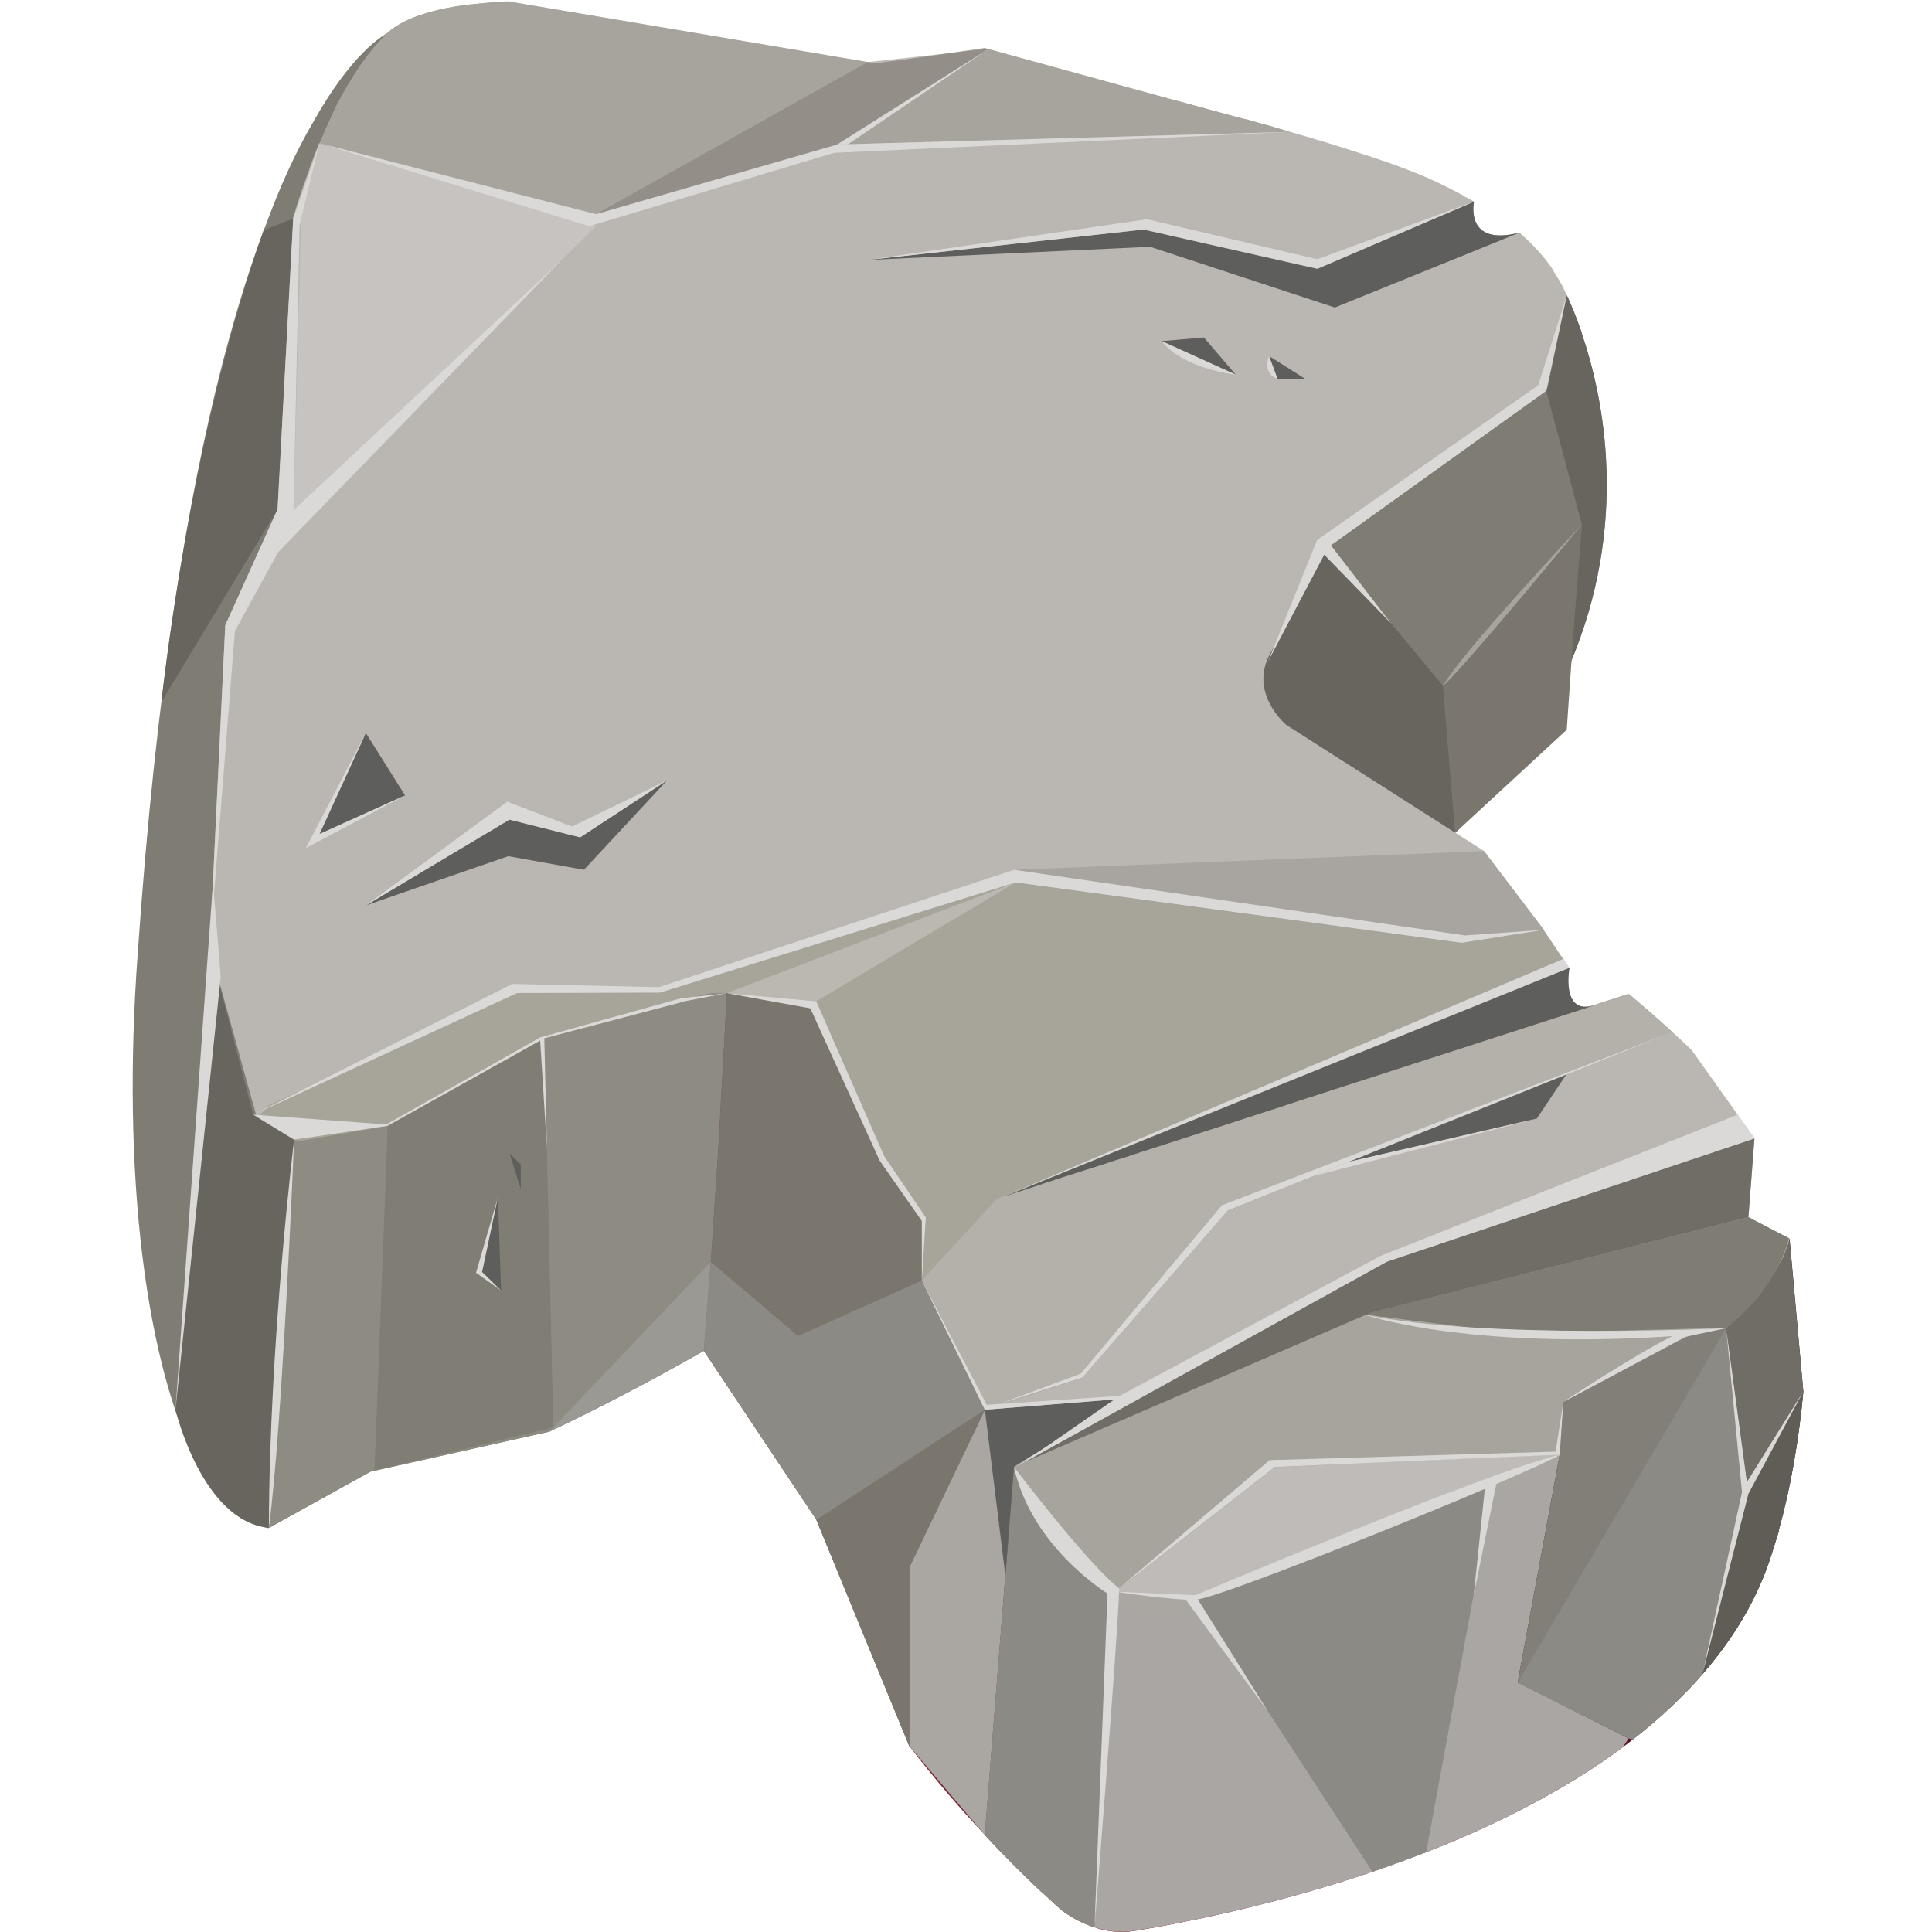 <?xml version="1.0" encoding="utf-8"?>
<!-- Generator: Adobe Illustrator 25.2.1, SVG Export Plug-In . SVG Version: 6.00 Build 0)  -->
<svg version="1.1" id="Слой_1" xmlns="http://www.w3.org/2000/svg" xmlns:xlink="http://www.w3.org/1999/xlink" x="0px" y="0px"
	 viewBox="0 0 1024 1024" style="enable-background:new 0 0 1024 1024;" xml:space="preserve">
<style type="text/css">
	.st0{fill:#A7A49E;}
	.st1{fill:#7F7C74;}
	.st2{fill:#7A2031;}
	.st3{fill:url(#SVGID_1_);}
	.st4{fill:#BAB6B1;}
	.st5{fill:#5E5F5C;}
	.st6{fill:#A7A49A;}
	.st7{fill:#ABA8A0;}
	.st8{fill:#B4B1AB;}
	.st9{fill:#8E8B82;}
	.st10{fill:#7A766D;}
	.st11{fill:#8C8A85;}
	.st12{fill:#9B9994;}
	.st13{fill:#AAA6A2;}
	.st14{fill:#BFBBB8;}
	.st15{fill:#AAA6A3;}
	.st16{fill:#706D66;}
	.st17{fill:#68655E;}
	.st18{fill:#DBD9D7;}
	.st19{opacity:0.51;fill:#7F7C74;}
	.st20{opacity:0.38;fill:#DBD9D7;}
	.st21{opacity:0.36;fill:#68655E;}
	.st22{fill:#605D57;}
	.st23{opacity:0.56;fill:#7A766D;}
	.st24{opacity:0.39;fill:#8C8A85;}
</style>
<g>
	<path class="st0" d="M948.2,656.3c-0.3,1.7-0.7,3.5-1.4,5.3c-0.7,2.4-1.9,5.1-3.5,7.8c-3.5,6.4-8.6,13.4-15.1,20.8
		c-0.1,0.1-0.3,0.3-0.3,0.3c-3.9,4.4-8.3,8.9-13,13.4c-12.9,12.5-28.9,25.5-47,38.8c-0.8,0.5-1.4,1-2.2,1.6
		c-8.9,6.6-18.5,13-28.1,19.5c-3.6,2.2-7.1,4.5-10.7,6.8c-0.1,0-0.1,0.1-0.3,0.1c-0.3,0.1-0.5,0.4-0.7,0.5l-0.1,0.1
		c-4.4,2.7-8.8,5.5-13.2,8.4c-1,0.7-2.2,1.3-3.4,2.1c-2.4,1.5-4.8,3-7.2,4.4c-1.2,0.8-2.4,1.6-3.7,2.2c-1.9,1.1-3.9,2.3-5.8,3.4
		c-0.4,0.1-0.7,0.3-1,0.5c-6.2,3.6-12.5,7.2-18.8,10.7c-3.4,2-6.8,3.7-10.3,5.6c-3.4,1.8-6.6,3.4-9.8,5c-5.2,2.7-10.5,5.3-15.6,7.9
		c-4.5,2.2-9,4.4-13.5,6.4c-1.8,0.9-3.6,1.8-5.4,2.6c-1.4,0.7-2.7,1.2-4,1.7c-2.4,1.2-4.9,2.2-7.3,3.2c-0.5,0.3-1,0.5-1.6,0.7
		c-0.5,0.3-1.2,0.5-1.7,0.7c-4.1,1.7-8.1,3.2-12,4.7c-0.8,0.4-1.5,0.6-2.3,0.7c-3.1,1.2-6.1,2.2-8.9,3c-3.3,1-6.4,1.9-9.3,2.7
		c-0.5,0.3-1,0.4-1.5,0.4c-3.5,0.9-6.8,1.7-10.2,2.3c-1.6,0.4-3.1,0.8-4.7,0.9c-0.5,0.1-1,0.1-1.5,0.1c-0.3,0.3-0.5,0.3-0.8,0.3
		c-0.7,0.1-1.2,0.2-1.8,0.2c-0.2,0.1-0.3,0.1-0.6,0.1c-0.7,0.1-1.3,0.3-2,0.3c-0.8,0.1-1.5,0.3-2.3,0.3c-0.3,0-0.5,0.1-0.8,0
		c-1.7,0.3-3.4,0.4-5,0.5c-19.6,1.3-35.6-2.2-48.8-9.5c-19.6-10.8-33.5-29.7-46.2-52.5c-2.3-4.1-4.7-8.8-7.4-13.7
		c-4.7-9.1-10-19.3-15.5-30.3c-10.8-21.8-22.7-46-33.4-68.3c-0.5-1-0.9-2.1-1.4-3.1c-19-40.2-34.5-73.7-34.5-73.7
		c-4.8-9.4-9.7-18.6-13.8-27c-19.7-32.8-35.6-45.4-50.3-48.3c-0.9-0.1-2.2-0.4-3.4-0.5c-8.9-1-17.4,1.6-25.8,5.1
		c-19.7,8.4-73.9,34.6-105,49.8c-7,3.7-14.2,7.4-21.6,10.5c-0.7,0.4-1,0.7-1,0.7c-28.4,12.6-57,19.6-79.9,10.5c0,0,0,0-0.1,0h-0.4
		c-0.9-0.4-1.7-0.9-2.6-1.3c-0.6-0.3-1.3-0.7-2-1c-0.8-0.3-1.4-0.8-2.2-1.1c-0.7-0.5-1.4-1-2.1-1.6c-0.9-0.5-1.8-1-2.6-1.8
		c-0.8-0.7-1.7-1.3-2.6-2.1c-0.3-0.3-0.7-0.7-1-0.9c-0.3-0.1-0.4-0.2-0.7-0.5c-0.3-0.4-0.9-0.9-1.4-1.6c-0.5-0.5-1.2-1-1.6-1.7
		c-0.5-0.5-0.9-1.2-1.4-1.7c-0.1-0.3-0.4-0.4-0.5-0.7c-1.8-2.2-3.5-4.5-5.1-7.1c-0.7-1-1.4-2.2-2-3.4c-0.4-0.7-0.9-1.5-1.3-2.3
		c-0.1-0.3-0.2-0.5-0.3-0.7c-0.9-1.8-1.8-3.6-2.5-5.5c-0.7-1.4-1.3-2.8-1.8-4.4c-0.7-1.4-1.2-3.1-1.7-4.6c0-0.3-0.1-0.5-0.3-0.8
		c-0.7-2.4-1.5-4.9-2.2-7.5c-0.1-0.4-0.3-0.9-0.4-1.4c-1.9-7.8-3.5-16.5-4.4-26.4c-0.3-6.1-0.6-11.8-0.9-17
		c-0.1-4.9-0.4-9.5-0.4-13.9c-0.7-24.5-0.4-39.3,0.1-53.8c0.3-7.2,0.7-14.5,1.1-22.6c0-1,0-2.1,0.1-3.2c1.7-37.5,5.7-82.7,11.9-129
		c0.5-3.4,0.9-6.6,1.3-9.9c0.5-3.1,0.9-6.2,1.3-9.3c0.1-0.1,0.1-0.2,0.1-0.3c1-7.4,2.2-14.5,3.4-21.7c1.4-8.4,2.7-16.4,4.4-24.7
		c1.4-8.7,3.1-17.4,4.9-25.8c0.1-0.3,0.3-0.4,0.1-0.7c0.3-1.4,0.7-2.8,0.9-4.2c2.4-11.6,5-23.1,7.9-34.2c0-0.1,0-0.3,0-0.3
		c0.9-3.5,1.8-7,2.7-10.5c0.3-1,0.5-2,0.9-3.1c0.1-1,0.3-2,0.7-3.1c0.5-2.3,1.2-4.5,2-6.6c0.6-2.3,1.3-4.5,1.9-6.7s1.4-4.4,2-6.3
		c2.2-7.8,4.7-14.9,7.2-22c2.1-6.3,4.4-12.3,6.7-17.9c0.8-1.9,1.7-3.9,2.5-5.8c1-2.2,2-4.5,3.1-6.7c0.3-0.5,0.5-1.2,0.7-1.7
		c1.4-3,3-5.9,4.4-8.8c0.3-0.5,0.5-0.9,0.8-1.4c1.1-2,2.2-4.1,3.5-6.1c1.7-3.2,3.6-6.3,5.5-9.3c1-1.4,2-3,3.2-4.3
		c1-1.5,2.1-3,3.2-4.2c1.2-1.7,2.4-3.2,3.9-4.7c0.9-1,1.8-2,2.7-3c0.9-0.9,1.6-1.6,2.4-2.3c0-0.1,0-0.1,0.1-0.1
		c0.4-0.3,0.4-0.3,0.4-0.3c4.5-4.1,11.1-7.5,19.1-9.9c7.2-2.4,15.7-4,25.3-5.1c5.8-0.7,12-1.1,18.6-1.5h0.4l194.4,32.8l45.9-5.6
		c3.1,0.7,6.2,1.3,9.3,2c0.8,0.1,1.6,0.4,2.3,0.4c7.8,1.7,15.2,3.1,22.7,4.9c0.1,0,0.3,0.1,0.3,0.1c1.4,0.3,2.9,0.7,4.1,0.9
		c0.9,0.1,1.7,0.4,2.4,0.5c4.8,0.9,9.6,2,14.2,3.1c0.5,0.1,1,0.3,1.6,0.4c1.1,0.1,2.6,0.3,3.7,0.8c4.5,0.9,8.9,1.9,13.3,3
		c2.7,0.5,5.3,1.1,7.8,1.8c8.4,2,16.5,4,24.5,5.9h0.4c0.8,0.3,1.4,0.4,2,0.5c2.1,0.5,4.1,1,6.2,1.6c3,0.7,5.8,1.5,8.7,2.3
		c2.6,0.7,5,1.3,7.6,2c0.5,0.1,1,0.3,1.6,0.4c1,0.3,2,0.5,3,0.8c4.7,1.3,9.1,2.4,13.7,3.6c1.2,0.3,2.4,0.5,3.6,0.9
		c3.6,1,7.2,2,10.7,3c3.6,1,7.2,2,10.7,3.1c13.7,3.9,26.1,7.8,37,11.3c3.4,1,6.4,2.1,9.5,3.1c10.7,3.6,19.7,7.1,26.6,10
		c6.8,3,13,6.2,18.6,9.2c0,0,0.1,0.1,0.4,0.4c1.9,0.9,3.6,1.8,5.3,2.8c0,0-5.3,24.1,24.1,16.5c6.2,5.4,12.8,12.1,18,20.1v0.4
		c2.1,3.2,4.1,6.3,5.7,9.8c0,0,0.5,1,1.3,2.8c3.1,7.2,4.7,15.6,4,24.3c-0.4,6.2-2.4,12.8-5.9,19.7c-12.2,24.5-41.2,53.1-70,77.2
		c-21.9,18.3-43.6,33.9-58.2,43.2c-4.6,3-8.8,6-12.4,8.9c-1.8,1.5-3.5,3-5,4.5c-0.7,0.5-1,0.9-1.4,1.4c-0.5,0.5-1,1-1.5,1.5
		c-0.5,0.5-1,1-1.4,1.6c-1,1.3-1.9,2.6-2.7,3.7c-2.4,3.5-3.9,7-4.5,10.7c-0.4,1.7-0.5,3.4-0.5,5c0,1.9,0.1,4,0.7,6.2
		c0.7,3.1,1.8,6.3,3.5,9.5c1.6,3.2,3.7,6.5,6.4,10l0,0.1c3.7,5,8.6,10.2,14.6,15.8c2.2,2.1,4.5,4.2,7,6.3c0.8,0.7,1.7,1.4,2.5,2.2
		c3.5,2.7,7.2,5.8,11.3,8.9c15.2,11.6,30.4,23.3,44.5,33.9c3.2,2.3,6.3,4.8,9.4,7c6.7,5.1,13,9.9,18.9,14.1
		c8.2,6.2,15.3,11.3,20.9,15.2c2.5,1.7,5.1,3.5,7.8,5.4l0.8,1.1l12.7,18.9c0,0-4.7,25.7,13.3,19.9l18-5.8c7.8,6.3,15.6,13,23.2,20
		c3.5,3.1,6.8,6.3,10.2,9.5l33.3,46.8l-3.2,41.8L948.2,656.3z"/>
	<g>
		<path class="st1" d="M205.5,17.5c-0.8,0.6-1.4,1.4-2,2c-0.2,0.2-0.4,0.2-0.6,0.6c-4.5,4.5-8.9,10.1-13,16.2
			c-1.2,1.8-2.4,3.4-3.4,5.3c-0.8,1.2-1.6,2.6-2.4,3.9c-1.4,2.4-2.8,4.7-4.1,7.3c-0.4,0.8-1,1.6-1.2,2.2c-1.4,3-3,5.9-4.3,9.3
			c-4.1,8.9-8.1,18.6-11.6,28.8c-2,5.1-3.7,10.5-5.5,16c-0.2,0.6-0.4,1-0.4,1.4c-2,5.9-3.7,12-5.5,18.4c-0.8,2.2-1.4,4.3-2,6.7
			c-0.6,2-1,3.9-1.6,5.9v0.2c-1,3.6-2,7.1-2.8,10.7c-3.2,12.2-5.9,24.9-8.7,37.7c0,0.6,0,1-0.2,1.4c-1.8,8.5-3.6,17.2-4.9,25.9
			c-1.6,8.3-3,16.4-4.3,24.7c-1.2,7.3-2.4,14.4-3.4,21.7c-0.4,3.2-1,6.5-1.4,9.7c-1,6.7-1.8,13.2-2.6,19.9
			c-0.6,4.9-1.2,9.7-1.8,14.6c-4.5,38.9-7.5,76-8.9,107.6c-0.4,8.3-0.8,15.4-1.2,22.7v1.8c-0.6,19.1-0.6,39.7,1.2,82.9
			c0.8,8.9,2.2,17,3.9,24.3c0.4,2.4,1,4.7,1.8,6.9c1.8,6.7,4.1,12.8,6.7,18c0.6,1.4,1.2,2.6,1.8,3.7c0.4,0.6,0.6,1,0.8,1.4
			c2.2,3.9,4.5,7.5,7.3,10.5c2,2.4,3.9,4.5,6.1,6.3c1.8,1.6,3.4,2.8,5.1,3.9c2.8,2,5.7,3.6,8.9,4.9h0.6c0,0-0.8,14.6-2,42.4
			c-0.4,7.1-0.8,15.4-1.2,24.5c-0.6,12.2-1.2,26.1-1.8,41.6c-0.2,0-0.2,0-0.2,0c-0.2,6.1-0.4,12.4-0.8,19.1
			c-0.2,5.1-0.4,10.5-0.8,16c0,3.6-0.2,7.3-0.4,11.1c-0.2,3.6-0.4,7.3-0.6,11.1l-1,23.5l-0.8,17.8c-18-4.7-29-19.5-33.4-26.2
			c-0.4-0.4-0.8-1-1-1.4c-0.4-0.8-0.8-1.4-1-1.8v-0.2C76.8,725,64.4,620.8,73,505.4c9.7-140.9,26.4-241.6,45-313.2
			c0.2-1,0.6-2,0.8-3c6.9-26.1,14-48.4,20.9-67.1c0.2-0.2,0.4-0.4,0.4-0.6c0,0,0,0,0-0.2c0-0.2,0-0.2,0-0.4h0.2
			c7.5-20.7,16-39.7,25.7-56.2C186.5,28,203.1,18.7,205.5,17.5z"/>
	</g>
	<path class="st1" d="M388.6,526.9c-1.4,16-3,33.8-4.5,53.1c-1,11.2-1.8,22.8-3,35.1c-1.2,14.4-2.3,29.8-3.7,45.7
		c-0.3,2.7-0.4,5.3-0.6,8c-1.2,15.3-2.3,31.1-3.7,47.2c-29.5,16.8-56.9,31-81.8,42.8l-94.9,21.2l-53.8,29.8l0.8-17.8l1-23.5l0.3-5.5
		l0.1-5.7l0.5-10.8l0.6-16l0.8-19.2l1.8-41.8l1.2-24.1l1.8-42.6h0.4c0.1,0,0.1,0,0.1,0c1.3,0.5,2.6,1,3.9,1.3c0,0.1,0,0.1,0.1,0
		c0.9,0.3,1.9,0.6,2.8,0.8c1.5,0.4,3,0.8,4.4,1c2.1,0.4,4,0.6,6.1,0.8c1.8,0.1,3.6,0.3,5.4,0.3h1.3c4.1,0,8.3-0.4,12.6-1
		c1.9-0.4,4.1-0.8,6.1-1.2c1.8-0.4,3.7-0.6,5.7-1.3c0.3,0,0.4,0,0.6-0.1c4-0.9,7.9-2.1,12-3.5c0.8-0.3,1.4-0.5,2.2-0.8
		c0.8-0.3,1.4-0.5,2.2-0.8c0.9-0.3,1.8-0.6,2.7-1c4-1.5,8-3.2,11.9-4.9c0,0,0.4-0.3,1-0.6c7.2-3.1,14.6-6.7,21.5-10.4
		c11.3-5.5,26.1-12.6,40.8-19.7c25.5-12.4,51.7-24.6,64.2-30.1c8.5-3.5,16.9-6.1,25.8-5C386.4,526.5,387.7,526.7,388.6,526.9z"/>
	<path class="st1" d="M831.8,352.7c-13.7,32.1-35.9,65.6-70.4,98.4c-1.7-1.3-3.5-2.6-5.3-4c-9-6.8-18.3-13.9-27.8-21.2
		c-3.7-3-7.5-5.9-11.3-8.8c-23.3-17.7-36.9-32.3-42.8-44.9c-0.2-0.5-0.5-1.1-0.7-1.6c-0.9-2.1-1.5-4.2-2-6.2
		c-0.1-0.6-0.2-1.1-0.3-1.6c-0.1-1-0.3-1.9-0.3-2.8c0-0.6,0-1.2,0-1.7c0-0.8,0-1.6,0.1-2.4v-0.2c0.1-0.7,0.2-1.5,0.3-2.3
		c0,0,0-0.1,0-0.1c0.2-1,0.4-1.9,0.7-2.7c0.1-0.4,0.3-0.9,0.5-1.4c0-0.3,0.2-0.6,0.3-0.9c0.2-0.6,0.5-1.2,0.8-1.8
		c0.3-0.6,0.6-1.3,1-1.9c0.3-0.7,0.8-1.4,1.2-2c0.2-0.3,0.4-0.7,0.7-1l0.1-0.2v-0.1c0-0.1,0.1-0.2,0.2-0.2c0.1-0.1,0.2-0.3,0.3-0.4
		c0.3-0.4,0.6-0.8,0.9-1.2c0.2-0.3,0.3-0.5,0.6-0.7c0.4-0.5,0.9-1,1.4-1.6c0.5-0.6,1.1-1.3,1.8-1.9c0.1-0.1,0.2-0.2,0.3-0.4
		c4.7-4.8,10.8-9.5,18.1-14.1c9.8-6.2,22.8-15.3,37-26.2c3.5-2.7,7.1-5.5,10.8-8.5c1.8-1.4,3.7-2.9,5.5-4.4c1.6-1.3,3.3-2.7,4.9-4.1
		c3.6-3,7.2-6.1,10.8-9.2c1.7-1.5,3.5-3,5.2-4.6c7.6-6.8,15-13.9,21.7-20.9c1.7-1.7,3.3-3.4,4.8-5.1c0.8-0.8,1.5-1.7,2.3-2.5
		c0.8-0.8,1.6-1.7,2.2-2.5c5.9-6.7,11.1-13.4,15.6-19.9v0c0.6-0.8,1.1-1.7,1.6-2.5c0.3-0.5,0.7-1,1-1.5c5.2-8.4,8.8-16.5,10.2-23.9
		c0.3-1.4,0.4-2.8,0.5-4.2c0.2-2.2,0.2-4.4,0-6.6c-0.1-1.8-0.3-3.5-0.5-5.2c-0.1-0.9-0.3-1.7-0.5-2.6c-0.1-0.9-0.3-1.7-0.6-2.6
		c-0.3-1.2-0.6-2.4-1-3.5c-0.1-0.4-0.3-0.8-0.4-1.2l-0.1-0.3c-0.3-0.8-0.6-1.6-0.9-2.4c1.7,3.5,4.7,10.4,7.9,19.9l0,0.2
		C849.9,210.4,864,277.7,831.8,352.7z"/>
	<path class="st2" d="M591,843.6l-3.4,55.1l-3.4,53.7l-4.1,69.1c-6.2-1.9-11.5-4.9-15.9-7.9c-0.8-0.6-1.8-1.4-2.6-2.1
		c-2.7-2.3-5.7-5.3-9-8.3c-0.3-0.1-0.3-0.1-0.3-0.1c-8.6-8.1-19.1-18.3-30.4-30.6l-0.3-0.4c-12.4-13.2-25.9-28.8-39.7-46.7
		l-49.3-120.1L373,715.9c1.4-16.1,2.6-31.9,3.7-47.2c0.3-2.7,0.4-5.3,0.6-8c1-15.5,1.9-30.6,3-45c0.8-11.9,1.4-23.3,1.9-34.2
		c1.2-19.9,2.2-38.4,3-55.2c1.2,0.1,2.5,0.4,3.4,0.5c1.8,0.4,3.6,0.8,5.5,1.5c0.8,0.3,1.7,0.6,2.5,1c1.5,0.6,3.2,1.5,4.9,2.6
		c1,0.5,2.1,1.2,3.1,1.9c2.3,1.5,4.8,3.5,7.2,5.8c1,0.9,2.2,1.9,3.2,3c0.9,1.2,1.9,2.3,3,3.4c1.7,1.9,3.4,3.7,4.8,5.4
		c1.8,2.2,3.6,4.6,5.4,7.2c1.2,1.5,2.3,3.2,3.5,5c2.5,3.5,4.8,7.2,7.2,11.3c1.5,3.2,3.2,6.4,4.9,9.8c1.8,3.2,3.5,6.7,5.3,10.2
		c1.3,2.3,2.5,4.6,3.7,7c0,0,2.1,4.6,5.8,12.6c2.5,5.3,5.5,12.1,9.3,20c5.5,11.7,12,25.9,19.2,41c0.5,1,0.9,1.9,1.4,3v0.1l8.3,17
		l16.9,34.6l4.5,9.2l3.7,7.6c2.3,4.8,4.6,9.4,7,13.8c0.3,0.6,0.6,1.4,1,2.1c1.2,2.3,2.3,4.5,3.5,6.7l4,7.7c2.6,4.9,5,9.5,7.4,13.7
		c1.7,3.2,3.4,6.2,5,9.2c1.2,1.8,2.5,3.6,3.6,5.3c0.3,0.4,0.4,0.6,0.6,0.9c0.4,0.6,0.8,1.2,1.2,1.8c0.1,0.3,0.4,0.5,0.5,0.8
		c1.3,2.1,2.6,4,4,5.8c2.7,3.7,5.5,7.2,8.6,10.4c0.8,0.9,1.7,1.8,2.6,2.7c0.1,0.3,0.4,0.5,0.6,0.8c0.4,0.4,0.6,0.6,1,0.9
		c1.8,1.9,3.9,3.6,5.8,5.3c1.4,1.2,2.8,2.3,4.3,3.4c0.6,0.5,1.3,1,2.1,1.4C586.7,841.2,588.9,842.5,591,843.6z"/>
	<linearGradient id="SVGID_1_" gradientUnits="userSpaceOnUse" x1="790.271" y1="1019.184" x2="753.493" y2="765.086">
		<stop  offset="0" style="stop-color:#8B1025"/>
		<stop  offset="0.119" style="stop-color:#760F28"/>
		<stop  offset="0.286" style="stop-color:#610F2A"/>
		<stop  offset="0.471" style="stop-color:#520E2C"/>
		<stop  offset="0.685" style="stop-color:#490E2E"/>
		<stop  offset="1" style="stop-color:#460E2E"/>
	</linearGradient>
	<path class="st3" d="M955.8,737.5c-2.3,25-6.6,50.6-13,73.4v0.7c-1.8,5.6-3.5,11.4-5.3,16.7c-7.7,22-19.9,41.5-35.2,59.1
		c-2,2.3-4,4.7-6.2,6.8c0,0.1,0,0.1,0,0.1c-9.4,9.9-19.7,19.2-30.7,27.7c-1.7,1.4-3.5,2.7-5.2,4c-84.6,62.9-207.7,88.9-258,97.3
		c-1.3,0.1-2.4,0.3-3.8,0.5c-6.8,0.6-12.9-0.4-18.3-2.3l4.1-69.1l3.5-55.9l3.2-52.8v-0.1c4.3,2.4,8.8,4.3,13.7,5.9
		c10.2,3.2,21.9,4.5,35.1,3.6c1-0.1,2-0.1,3-0.2c0.7-0.1,1.3-0.1,2-0.3c0.1,0.1,0.2,0.1,0.3,0.1c0.2,0,0.3-0.1,0.6-0.1
		c0.7,0,1.4-0.1,2.1-0.3h0.3c0.3,0,0.6-0.1,0.8-0.1c0.3-0.1,0.7-0.1,1-0.1c0.1,0,0.3,0,0.3-0.1c0.5-0.1,1-0.1,1.5-0.2
		c0.2-0.1,0.4-0.1,0.6-0.1c0.1,0,0.3,0,0.4-0.1c0.1,0,0.3-0.1,0.4-0.2h0.8c0.2,0,0.5-0.1,0.8-0.1c0.9-0.1,1.8-0.3,2.7-0.4
		c0.6-0.2,1.3-0.3,1.9-0.5c1.2-0.2,2.4-0.4,3.6-0.7c0.9-0.1,1.7-0.3,2.6-0.6c0.1,0.1,0.1,0.1,0.1,0c0.7-0.1,1.3-0.3,2-0.6
		c0.6-0.1,1.3-0.3,1.9-0.5c0.3,0,0.5-0.1,0.8-0.1c0.2-0.1,0.5-0.1,0.8-0.3c2.9-0.8,6.1-1.7,9.3-2.7c1.2-0.3,2.4-0.7,3.7-1.1
		c0.6-0.1,1.1-0.3,1.7-0.6c1.2-0.4,2.4-0.8,3.6-1.3c0.2,0,0.3-0.1,0.6-0.1c0.6-0.1,1.2-0.3,1.7-0.6c1.3-0.4,2.6-0.9,4-1.5
		c1.6-0.6,3.3-1.3,5-1.9c1.5-0.6,3.1-1.3,4.7-2c0.6-0.1,1-0.3,1.5-0.6h0.1c0.2-0.1,0.4-0.1,0.6-0.3c0.3-0.1,0.6-0.2,1-0.3
		c1.2-0.5,2.3-1,3.4-1.5c0.1-0.1,0.3-0.1,0.4-0.2c0.6-0.3,1.3-0.6,1.9-0.9c1.3-0.6,2.6-1,4-1.7c0.9-0.4,1.8-0.8,2.7-1.3
		c0.9-0.4,1.8-0.8,2.7-1.3c0.9-0.4,1.8-0.8,2.7-1.2c2.9-1.3,5.7-2.6,8.6-4.1c0.8-0.4,1.5-0.8,2.2-1.2c2.1-0.9,4.2-2,6.2-2.9
		c6-2.9,12.1-6.1,18.1-9.3c0.3-0.2,0.7-0.4,1.1-0.7c1.7-0.9,3.5-1.8,5.2-2.7c1.7-0.9,3.4-1.8,5.1-2.8c1.4-0.8,2.8-1.5,4.2-2.2
		c2.4-1.3,4.7-2.6,7.1-4c1.9-1,3.8-2.2,5.6-3.2c0.7-0.3,1.3-0.7,1.9-1.2c0.4-0.1,0.6-0.4,1-0.5c1-0.6,2-1.1,2.9-1.7
		c1-0.6,1.9-1.2,2.9-1.7c0.4-0.2,0.8-0.4,1.3-0.6c0.2-0.1,0.4-0.3,0.7-0.4c0.6-0.3,1.3-0.8,1.8-1.1c2.4-1.4,4.9-2.9,7.2-4.4
		c0.6-0.3,1.1-0.6,1.7-1c0.6-0.3,1.1-0.7,1.7-1c0.3-0.1,0.6-0.3,1-0.6c0.1,0,0.1,0,0.2-0.1c0.2-0.1,0.5-0.3,0.7-0.3
		c2-1.3,4-2.6,6.1-3.9c2-1.3,4-2.5,6.1-3.8c3.8-2.4,7.4-4.8,11-7.2c8.3-5.5,16.4-11,24.1-16.7c1.3-0.9,2.6-1.9,4-2.9
		c0.4-0.2,0.8-0.5,1.1-0.8c0.3-0.2,0.7-0.5,1.1-0.8c4.5-3.3,8.9-6.6,13.1-9.9c6.4-4.9,12.4-9.8,18-14.6c5.6-4.8,10.9-9.5,15.7-14.3
		c1.2-1.1,2.4-2.2,3.6-3.4c2.3-2.2,4.5-4.5,6.5-6.7c1-1,2-2.2,3-3.3c0,0,0.1-0.1,0.3-0.3c6.4-7.3,11.6-14.3,15.1-20.8
		c1.6-2.7,2.7-5.4,3.5-7.9c0.8-1.8,1.2-3.6,1.5-5.3L955.8,737.5z"/>
	<path class="st0" d="M683.9,69.9l-240.3,6.7l-127.8,36.9L169.5,76.6l-0.1-0.8c0.8-1.9,1.7-3.9,2.5-5.8c1-2.2,2.1-4.5,3.1-6.7
		c0.3-0.5,0.5-1.2,0.8-1.7c1.4-3,3-5.9,4.4-8.8c0.3-0.5,0.5-0.9,0.8-1.4c1.2-2.1,2.2-4.1,3.5-6.1c1.7-3.2,3.6-6.3,5.5-9.3
		c1-1.4,2.1-3,3.2-4.3c1-1.5,2.1-3,3.2-4.3c1.2-1.7,2.5-3.2,3.9-4.6c0.9-1,1.8-2.1,2.7-3c0.9-0.9,1.5-1.5,2.5-2.3
		c0-0.1,0-0.1,0.1-0.1c0.4-0.3,0.4-0.3,0.4-0.3c4.5-4.1,11.1-7.5,19.1-9.9c7.2-2.3,15.7-4,25.3-5c5.8-0.6,12-1.2,18.6-1.5h0.4
		l194.4,32.8l45.9-5.5c3.1,0.6,6.2,1.3,9.3,1.9c0.8,0.1,1.5,0.4,2.3,0.4c7.7,1.7,15.2,3.1,22.7,4.9c0.1,0,0.4,0.1,0.4,0.1
		c1.4,0.3,2.8,0.6,4.1,0.9c0.9,0.1,1.7,0.4,2.5,0.5c4.8,0.9,9.5,2.1,14.2,3.1c0.5,0.1,1,0.3,1.5,0.4c1.2,0.1,2.6,0.3,3.7,0.8
		c4.5,0.9,8.9,1.9,13.3,3c2.7,0.5,5.3,1.2,7.9,1.8c8.4,1.9,16.5,4,24.5,5.9h0.4c0.8,0.3,1.4,0.4,2.1,0.5c2.1,0.5,4.1,1,6.2,1.5
		c3,0.8,5.8,1.5,8.6,2.3c2.6,0.6,5,1.3,7.6,2.1c0.5,0.1,1,0.3,1.5,0.4c1,0.3,2.1,0.5,3,0.8c4.6,1.3,9.2,2.5,13.7,3.6
		c1.2,0.3,2.5,0.5,3.6,0.9c3.6,1,7.2,2.1,10.7,3C676.9,67.9,680.5,68.9,683.9,69.9z"/>
	<path class="st4" d="M834.5,180.7c-0.4,6.2-2.5,12.8-5.9,19.7c-12.3,24.5-41.1,53.1-70,77.3c-21.9,18.3-43.6,33.9-58.2,43.2
		c-4.6,3-8.8,5.9-12.4,8.9c-1.8,1.4-3.6,3-5,4.5c-0.6,0.5-1,0.9-1.4,1.4c-1,1-1.9,2.1-2.8,3.1c-1,1.2-1.9,2.5-2.7,3.7
		c-2.3,3.5-3.9,7-4.5,10.7c-0.4,1.7-0.5,3.4-0.5,5c0,1.9,0.1,4,0.6,6.2c0.6,3.1,1.8,6.3,3.5,9.5c4,7.9,10.8,16.4,21,25.8
		c3,2.7,6.1,5.5,9.5,8.5c3.5,2.7,7.2,5.8,11.3,8.9c15.2,11.6,30.4,23.3,44.5,33.9c3.2,2.3,6.3,4.8,9.4,7c6.7,5.2,13,9.9,18.8,14.1
		c8.3,6.2,15.3,11.3,20.9,15.2c2.4,1.7,5,3.5,7.7,5.4l-43.6,6.8l-236.4-32l-188.6,58.4l-75.7,0.3l-131.6,59.6l-6.2,7
		c-0.3-0.1-0.4-0.3-0.6-0.5c-0.4-0.4-0.9-0.9-1.4-1.5c-0.5-0.5-1.2-1-1.5-1.7c-0.5-0.5-0.9-1.2-1.4-1.7c-0.1-0.3-0.4-0.4-0.5-0.6
		c-1.8-2.2-3.5-4.5-5-7.1c-0.8-1-1.4-2.2-2.1-3.4c-0.4-0.8-0.9-1.5-1.3-2.3c-0.1-0.3-0.3-0.5-0.4-0.6c-0.9-1.8-1.8-3.6-2.5-5.5
		c-0.6-1.4-1.3-2.8-1.8-4.4c-0.6-1.4-1.2-3.1-1.7-4.6c0-0.3-0.1-0.5-0.3-0.8c-0.8-2.5-1.5-4.9-2.2-7.5c-0.1-0.4-0.3-0.9-0.4-1.4
		c-1.9-7.7-3.5-16.5-4.4-26.4c-0.4-6.1-0.6-11.7-0.9-17c-0.1-4.9-0.4-9.5-0.4-13.9c-0.6-24.5-0.4-39.3,0.1-53.8
		c0.3-7.2,0.6-14.4,1.2-22.6c0-1,0-2.1,0.1-3.2c1.7-37.5,5.7-82.7,11.9-129c0.5-3.4,0.9-6.6,1.3-9.9c0.5-3.1,0.9-6.2,1.3-9.3
		c0.1-0.1,0.1-0.3,0.1-0.4c1-7.4,2.2-14.4,3.4-21.7c1.4-8.4,2.7-16.4,4.4-24.8c1.4-8.6,3.1-17.4,4.9-25.8c0.1-0.3,0.3-0.4,0.1-0.6
		c0.3-1.4,0.6-2.8,0.9-4.3c2.5-11.6,5-23.1,7.9-34.2c0-0.1,0-0.3,0-0.3c0.9-3.5,1.8-7,2.7-10.4c0.3-1,0.5-2.1,0.9-3.1
		c0.1-1,0.4-2.1,0.8-3.1c0.5-2.3,1.2-4.5,1.9-6.6c0.6-2.3,1.3-4.5,1.9-6.7c0.6-2.2,1.4-4.4,2.1-6.3c2.2-7.7,4.6-15,7.2-22.1
		c2.1-6.3,4.4-12.3,6.7-17.9l0.1,0.8l146.4,36.9l127.8-36.9l240.3-6.7c13.7,3.9,26.1,7.7,37,11.3c3.4,1,6.4,2.1,9.5,3.1
		c10.7,3.6,19.7,7.1,26.6,10.1c6.8,3,13,6.2,18.6,9.2c0,0,0.1,0.1,0.4,0.4c1.9,0.9,3.6,1.8,5.3,2.8c0,0-5.3,24.1,24.1,16.5
		c6.2,5.4,12.8,12.1,18.1,20.1v0.4c2.1,3.2,4.1,6.3,5.7,9.8c0,0,0.5,1,1.3,2.8C833.6,163.7,835.1,172.1,834.5,180.7z"/>
	<path class="st5" d="M805.4,123.3L707.5,163l-97.9-32.2l-149.9,7l146.4-16.1l92.1,20.8l83.1-35.6
		C781.3,106.8,776,130.9,805.4,123.3z"/>
	<path class="st6" d="M845.2,532.8c-16.1,5.2-74.4,24.1-136.4,44.1l-13.9,4.5l-13.1,4.3c-8.3,2.7-16.6,5.4-24.7,8l-13.5,4.4
		c-2.2,0.7-4.4,1.4-6.6,2.1l-12.9,4.2c-5.3,1.7-10.5,3.4-15.5,5l-8.9,2.9l-8.5,2.7c-1.9,0.6-3.7,1.2-5.4,1.8l-5.3,1.7
		c-0.9,0.3-1.7,0.5-2.6,0.8l-9.7,3.1l-4.5,1.4c-0.7,0.2-1.4,0.5-2.1,0.7l-4.1,1.4l-3.8,1.2c-1.3,0.4-2.4,0.8-3.6,1.2l-4.8,1.6
		c-2.5,0.8-4.7,1.5-6.5,2.1l-2.9,1c-2,0.7-3.3,1-3.7,1.2c-0.1,0-0.2,0-0.2,0l-3.6,1.2l-39.9,43.5c-0.5-1-0.9-2.1-1.4-3.1
		c-19-40.2-34.5-73.7-34.5-73.7c-4.8-9.4-9.7-18.6-13.8-27c-19.7-32.8-35.6-45.4-50.3-48.3c-0.9-0.1-2.2-0.4-3.4-0.5
		c-8.9-1-17.4,1.6-25.8,5.1c-19.7,8.4-73.9,34.6-105,49.8c-7,3.7-14.2,7.4-21.6,10.5c-0.7,0.4-1,0.7-1,0.7
		c-28.4,12.6-57,19.6-79.9,10.5c0,0,0,0-0.1,0h-0.4c-0.9-0.4-1.7-0.9-2.6-1.3c-0.6-0.3-1.3-0.7-2-1c-0.8-0.3-1.4-0.8-2.2-1.1
		c-0.7-0.5-1.4-1-2.1-1.6c-0.9-0.5-1.8-1-2.6-1.8c-0.8-0.7-1.7-1.3-2.6-2.1c-0.3-0.3-0.7-0.7-1-0.9l6.2-6.9l131.6-59.6l75.7-0.2
		l188.5-58.5l236.4,32l43.6-6.8l0.8,1.1l12.7,18.9C831.8,512.9,827.1,538.6,845.2,532.8z"/>
	<path class="st7" d="M886.4,547l-235.6,94.5l-77.1,88.6l-51.7,17c-10.8-21.8-22.7-46-33.4-68.4l39.9-43.5l316.8-102.5l18.1-5.8
		C871,533.3,878.8,540,886.4,547z"/>
	<path class="st4" d="M948.2,656.4c-0.3,1.7-0.6,3.5-1.4,5.3c-0.8,2.5-1.9,5.2-3.5,7.9c-3.5,6.4-8.6,13.4-15.1,20.8
		c-0.1,0.1-0.3,0.3-0.3,0.3c-3.9,4.4-8.3,8.9-13,13.4l-45.4,0.5l-77.5,0.9l-69.1-8.6l-185.5,80.7c-4.8-9.2-10.1-19.3-15.5-30.3
		l51.7-17l77.1-88.6L886.4,547c3.5,3.1,6.8,6.3,10.2,9.5l33.3,46.8l-3.2,41.8L948.2,656.4z"/>
	<path class="st8" d="M886.4,547l-235.6,94.5l-77.1,88.6l-51.7,17c-10.8-21.8-22.7-46-33.4-68.4l39.9-43.5l316.8-102.5l18.1-5.8
		C871,533.3,878.8,540,886.4,547z"/>
	<path class="st9" d="M385.2,526.4c-0.8,16.8-1.8,35.3-3,55.2c-0.5,10.8-1.2,22.3-1.9,34.2c-1,14.4-1.9,29.5-3,45
		c-0.3,2.7-0.4,5.3-0.6,8l-85.5,90l-94.9,21.2l-53.8,29.8L155.9,604c0.9,0.3,1.9,0.6,2.8,0.8c1.5,0.4,3,0.8,4.4,1
		c2.1,0.4,4,0.6,6.1,0.8c1.8,0.1,3.6,0.3,5.4,0.3h1.3c4.1,0,8.3-0.4,12.6-1c1.9-0.4,4.1-0.8,6.1-1.2c1.8-0.4,3.7-0.6,5.7-1.3
		c0.3,0,0.4,0,0.6-0.1c4-0.9,7.9-2.1,12-3.5c0.8-0.3,1.4-0.5,2.2-0.8c0.8-0.1,1.4-0.4,2.2-0.8c0.9-0.3,1.8-0.6,2.7-1
		c4-1.5,8-3.2,11.9-4.9c0,0,0.4-0.3,1-0.6c7.2-3.1,14.6-6.7,21.5-10.4c11.3-5.5,26.1-12.6,40.8-19.7c25.5-12.4,51.7-24.6,64.2-30.1
		C368,527.9,376.3,525.3,385.2,526.4z"/>
	<path class="st10" d="M488.6,678.7v0.1L423,708.1l-46.3-39.3c0.3-2.7,0.4-5.3,0.6-8c1-15.5,1.9-30.6,3-45
		c0.8-11.9,1.4-23.3,1.9-34.2c1.2-19.9,2.2-38.4,3-55.2c1.2,0.1,2.5,0.4,3.4,0.5c8.3,1.5,16.8,6.3,26.4,15.9
		c2.6,3.1,5.4,6.1,7.7,8.8c5.2,6.3,10.4,14.1,16.1,23.6c4.3,8.4,8.9,17.5,13.9,27c0,0,15.3,33.4,34.3,73.6
		C487.7,676.7,488,677.6,488.6,678.7z"/>
	<path class="st11" d="M522,747.2l-40,83.6v94.8l-49.3-120.1L373,715.9c1.4-16.1,2.6-31.9,3.7-47.2l46.3,39.3l65.5-29.3l8.3,17
		l16.9,34.6l4.5,9.2L522,747.2z"/>
	<path class="st12" d="M376.7,668.7c-1.2,15.3-2.3,31.1-3.7,47.2c-29.5,16.8-56.9,31-81.8,42.8L376.7,668.7z"/>
	<polygon class="st13" points="537.4,777.5 522,972.6 482,925.5 482,830.7 522,747.2 	"/>
	<path class="st14" d="M826.7,770.8c-9.3,6.1-18.7,12-28.4,17.7c-2.2,1.3-4.5,2.7-6.8,3.9c-12.9,7.5-25.9,14.8-38.9,21.3
		c-10.4,5.4-20.8,10.4-30.8,15.1c-1.2,0.6-2.6,1.2-3.7,1.8c-0.6,0.4-1.3,0.6-1.9,0.8c-59.6,26.8-97.9,27.3-125.1,12.4l84.7-66.2
		L826.7,770.8z"/>
	<path class="st15" d="M863.2,921.4l-3,4.6c-84.6,62.9-207.6,88.9-257.9,97.2c-1.3,0.1-2.5,0.4-3.9,0.5c-6.7,0.6-12.9-0.4-18.3-2.3
		l7.6-125l3.2-52.9c13.2,7.4,29.1,10.8,48.8,9.5c21.3-1.3,46.7-8.4,78.3-22.7c2.6-1.2,5.3-2.5,8.1-3.7
		c33.3-15.5,68.5-35.1,100.6-55.7l-22.3,120.8L863.2,921.4z"/>
	<path class="st11" d="M591,843.6l-3.4,55.1l-7.5,122.8c-6.2-1.9-11.5-4.9-15.9-7.9c-0.8-0.6-1.8-1.4-2.6-2.1
		c-2.7-2.3-5.7-5.3-9-8.3c-0.3-0.1-0.3-0.1-0.3-0.1c-8.6-8.1-19.1-18.3-30.4-30.6l15.5-195.1c2.6,4.9,5,9.5,7.4,13.7
		C557.4,814,571.4,832.8,591,843.6z"/>
	<path class="st11" d="M926.7,791.7l-24.4,95.7c-1.9,2.3-4,4.6-6.2,6.8c0,0.1,0,0.1,0,0.1c-9.4,9.9-19.7,19.2-30.7,27.7l-2.2-0.6
		l-58.8-29.5L826.7,771l0.3-0.4c3.6-2.3,7.1-4.6,10.7-6.8c9.7-6.4,19.2-12.9,28.1-19.5c0.8-0.5,1.4-1,2.2-1.5
		c18.1-13.3,34-26.3,46.9-38.8L926.7,791.7z"/>
	<path class="st16" d="M955.8,737.5c-2.3,25-6.6,50.6-13,73.4v0.7c-1.8,5.6-3.5,11.4-5.3,16.7c-7.7,22-19.9,41.5-35.2,59.1
		l24.4-95.7l-11.8-87.7c1.2-1.1,2.4-2.2,3.6-3.4c2.3-2.2,4.5-4.5,6.5-6.7c1-1,2-2.2,3-3.3c0,0,0.1-0.1,0.3-0.3
		c6.4-7.3,11.6-14.3,15.1-20.8c1.6-2.7,2.7-5.4,3.5-7.9c0.8-1.8,1.2-3.6,1.5-5.3L955.8,737.5z"/>
	<polygon class="st1" points="155.4,115.8 147.1,270 119.4,331.4 111.2,502.3 136.3,592.9 90.3,563.6 110.5,304.3 130.3,149.6 	"/>
	<polygon class="st9" points="158.8,604.8 205.5,596.7 288.5,550.3 369,529.1 216.3,637.6 	"/>
	<polygon class="st1" points="838.5,176.6 834.6,207.8 824.2,224.4 774.7,303.8 672.6,349.2 676.6,341.6 676.7,341.5 676.7,341.4 
		703.9,290.1 819.6,207.1 830.4,156.5 831.4,158.8 831.4,158.8 831.5,159.1 838.4,176.4 	"/>
	<polygon class="st10" points="385.2,526.4 429.5,534.4 466.3,615.2 488.6,647.1 488.6,678.8 395.1,568.7 	"/>
	<polygon class="st13" points="522,747.2 537.4,762.7 537.4,777.5 524.1,766.4 	"/>
	<polygon class="st13" points="591,843.6 633.5,847.9 698.4,818.8 826.7,771 706.3,853.4 616.8,859.9 596.5,853.4 	"/>
	<polygon class="st11" points="826.7,771 828.6,743.1 893.3,708.6 914.9,704 879.1,758.6 	"/>
	<polygon class="st4" points="681.5,384 786.6,451.1 818.3,492.8 717.3,451.1 	"/>
	<polygon class="st0" points="476,32.1 521.9,25.4 683.9,69.9 	"/>
	<polygon class="st5" points="522,747.2 596,741.3 537.4,777.5 537.4,762.7 	"/>
	<polygon class="st5" points="522,747.2 532.9,835.4 537.4,777.5 542,758.8 	"/>
	<path class="st5" d="M845.2,532.8c-16.1,5.2-74.4,24.1-136.4,44.1c-4.6,1.5-9.2,3-13.9,4.5c-4.4,1.4-8.8,2.8-13.1,4.3
		c-8.3,2.7-16.6,5.4-24.7,8c-4.5,1.5-9,2.9-13.5,4.4c-2.2,0.7-4.4,1.4-6.6,2.1c-4.4,1.4-8.7,2.8-12.9,4.2c-5.3,1.7-10.5,3.4-15.5,5
		c-3,1-6,1.9-8.9,2.9c-2.9,1-5.7,1.9-8.5,2.7c-1.9,0.6-3.7,1.2-5.4,1.8c-1.8,0.6-3.6,1.1-5.3,1.7c-0.9,0.3-1.7,0.5-2.6,0.8
		c-3.4,1.1-6.6,2.1-9.7,3.1c-1.5,0.5-3,1-4.5,1.4c-0.7,0.2-1.4,0.5-2.1,0.7c-1.4,0.4-2.8,0.9-4.1,1.4c-1.3,0.4-2.6,0.8-3.8,1.2
		c-1.3,0.4-2.4,0.8-3.6,1.2c-1.7,0.6-3.4,1.1-4.8,1.6c-2.5,0.8-4.7,1.5-6.5,2.1c-1.1,0.3-2.1,0.7-2.9,1c-2,0.7-3.3,1-3.7,1.2
		l299.7-121.2C831.8,512.9,827.1,538.6,845.2,532.8z"/>
	<path class="st11" d="M633.5,847.9l93.9,144.2l28.5-10.4l36.5-198C792.5,783.8,681.7,824.6,633.5,847.9z"/>
	<polygon class="st5" points="615.7,180.8 638.1,178.9 655,198.6 	"/>
	<polygon class="st5" points="677.1,200.8 672.6,188.7 691.8,200.8 	"/>
	<path class="st17" d="M111.2,502.3L93,747.2c0,0,14,59.1,49.5,62.6c8.2-126.1,13.4-205.7,13.4-205.7l-21.7-13.2L111.2,502.3z"/>
	<path class="st17" d="M147.1,270L85.6,372c0,0,14.1-137.8,54.2-249.9c15.6-6.3,15.6-6.3,15.6-6.3L147.1,270z"/>
	<path class="st1" d="M722.9,696.7l203.8-51.6l21.5,11.2c0,0-5.4,26.1-33.3,47.6c-39.9,0.5-104.6,3.7-131,0.4
		C757.6,701.1,722.9,696.7,722.9,696.7z"/>
	<polygon class="st18" points="169.3,75.9 158.8,119.4 155.4,278.1 124.5,334.5 111.2,502.3 119.4,331.4 147.1,270 155.4,115.8 	"/>
	<polygon class="st18" points="134.3,590.8 155.9,604 205.5,596.7 288.5,550.3 363.8,530.5 385.2,526.4 360.9,529.1 286.2,549.9 
		204.7,596 	"/>
	<polygon class="st18" points="169.3,75.9 315.9,113.5 443.7,76.6 683.9,69.9 442.1,81 312.3,119.9 	"/>
	<polygon class="st18" points="385.2,526.4 429.5,534.4 466.3,615.2 488.6,647.1 488.6,678.8 490.7,645.3 468.7,612.9 432.6,530.7 	
		"/>
	<polygon class="st18" points="488.6,678.8 521.3,745.9 522,747.2 596,741.3 537.4,777.5 603.2,739.2 523,744.6 	"/>
	<polygon class="st18" points="134.3,590.8 274.1,526.3 349.8,526.1 538.3,467.7 774.7,499.7 818.3,492.8 776.5,495.8 537.5,461 
		349.3,523.2 271.5,521.5 	"/>
	<polygon class="st18" points="781.3,106.8 698.2,137.4 608,116.2 459.8,137.8 606.2,121.6 698.3,142.4 	"/>
	<polygon class="st18" points="831.8,512.9 532.1,634.1 828.7,508.2 	"/>
	<polygon class="st18" points="529.7,744.1 573.7,730.1 650.8,641.5 886.4,547 647.7,638.8 572.8,728.1 	"/>
	<path class="st18" d="M537.4,777.5c0,0,39,51.4,55.8,64.4c-0.7,25.7-13.1,179.7-13.1,179.7l6.9-177
		C587,844.5,546.8,820.3,537.4,777.5z"/>
	<polygon class="st18" points="591,843.6 675.7,777.5 826.7,771 828.6,743.1 824.5,769.4 672.9,773.9 	"/>
	<path class="st17" d="M703.9,290.1l60.9,73.4l6.5,77.8L681.5,384c0,0-20-16.9-8.1-37.9S703.9,290.1,703.9,290.1z"/>
	<path class="st17" d="M831.8,352.7l6.6-74.8l-14.2-53.4l-3.1-11.5v0l-1.5-5.7l0.9-2.6l10-48.1h0c1.7,3.5,4.7,10.4,7.9,19.9l0,0.2
		C849.9,210.4,864,277.7,831.8,352.7z"/>
	<polygon class="st18" points="830.4,156.5 815.3,204.2 698.1,286.2 672.1,350.6 703.9,290.1 819.6,207.1 	"/>
	<polygon class="st19" points="459.8,32.9 457.2,34.4 315.9,113.5 443.7,76.6 524,25.9 	"/>
	<polygon class="st18" points="524,25.9 449.4,76.5 443.7,76.6 	"/>
	<path class="st18" d="M155.9,604c0,0-13.1,106-13.4,205.7C149.6,757.8,155.9,604,155.9,604z"/>
	<polygon class="st10" points="432.7,805.5 522,747.2 482,830.7 482,925.5 	"/>
	<path class="st18" d="M615.7,180.8l39.3,17.8C655,198.6,627.2,195.6,615.7,180.8z"/>
	<path class="st18" d="M672.6,188.7l4.5,12.1C677.1,200.8,669,198.7,672.6,188.7z"/>
	<path class="st10" d="M764.9,363.6l73.6-85.7l-6,73.5c0,0-14,40.1-61.1,90C766.7,385.7,764.9,363.6,764.9,363.6z"/>
	<polygon class="st20" points="315.9,119.9 155.4,278.1 159.6,115.8 169.3,75.9 	"/>
	<polygon class="st16" points="929.9,603.4 735.1,668.7 542,775.5 725.9,696 926.7,645.1 	"/>
	<polygon class="st18" points="593.3,739.9 731.6,665.7 921,590.8 929.9,603.4 735.1,668.7 542,775.5 	"/>
	<polygon class="st21" points="205.5,596.7 198.5,779.4 293.3,756.6 288.5,550.3 	"/>
	<path class="st18" d="M591,843.6l42.6,1.9c0,0,154.4-65.3,193.2-74.5c-15.9,9.9-180.5,76.6-193.2,76.9
		C620.8,848.2,591,843.6,591,843.6z"/>
	<path class="st18" d="M722.9,696.7c0,0,52.9,18.8,163.5,11.5c-21.4,10.6-57.8,34.9-57.8,34.9l64.6-34.5l21.7-4.6
		C914.9,704,785.8,710.2,722.9,696.7z"/>
	<polygon class="st18" points="286.2,549.9 289.9,608.8 288.5,550.3 	"/>
	<polygon class="st18" points="700.1,292.2 737.3,330.4 703.7,286.8 	"/>
	<polygon class="st18" points="627.4,846.4 672,907 633.5,845.5 	"/>
	<polygon class="st18" points="787.3,786.2 781.1,845.5 793.9,782.5 	"/>
	<polygon class="st18" points="155.4,270.6 297.5,138 147.4,292.7 	"/>
	<polygon class="st5" points="193.9,479.9 270,434.4 307.5,443.8 353.6,413.6 309.5,461 269.4,453.8 	"/>
	<polygon class="st18" points="193.9,479.9 268.9,424.9 303.2,438.1 353.6,413.6 307.5,443.8 270,434.4 	"/>
	<polygon class="st5" points="169.3,442.1 193.9,388.5 214.7,421.6 	"/>
	<polygon class="st5" points="263.9,634.6 255.5,674.2 265.6,684 	"/>
	<polygon class="st5" points="270.1,611.4 276,630.2 276,617.2 	"/>
	<polygon class="st18" points="263.9,634.6 252.3,674.6 265.6,684 255.5,674.2 	"/>
	<polygon class="st18" points="193.9,388.5 169.3,442.1 214.7,421.6 162.1,449.5 	"/>
	<polygon class="st10" points="835.4,314.7 830.4,386.8 771.3,441.4 	"/>
	<path class="st0" d="M838.5,277.9c0,0-65.8,70-73.6,85.7C779.4,349.9,838.5,277.9,838.5,277.9z"/>
	<polygon class="st5" points="714.9,615.8 830.1,569.6 814.5,592.9 	"/>
	<polygon class="st18" points="814.5,592.9 714.9,615.8 696.6,623.2 	"/>
	<polygon class="st20" points="385.2,526.4 538.3,467.7 432.6,530.7 	"/>
	<path class="st22" d="M955.8,737.5c-2.3,25-6.6,50.6-13,73.4v0.7c-1.8,5.6-3.5,11.4-5.3,16.7c-7.7,22-19.9,41.5-35.2,59.1
		l24.4-95.7L955.8,737.5z"/>
	<polygon class="st18" points="914.9,704 925.9,785.5 955.8,737.5 926.7,791.7 902.3,887.4 923.3,790.9 	"/>
	<polygon class="st18" points="112.9,467.7 110.4,502.3 93,747.2 117,517.6 	"/>
	<polygon class="st23" points="914.9,704 804.4,891.9 826.7,771 828.6,743.1 895,708.2 	"/>
	<polygon class="st24" points="786.6,451.1 537.5,461 776.5,495.8 818.3,492.8 	"/>
</g>
</svg>
